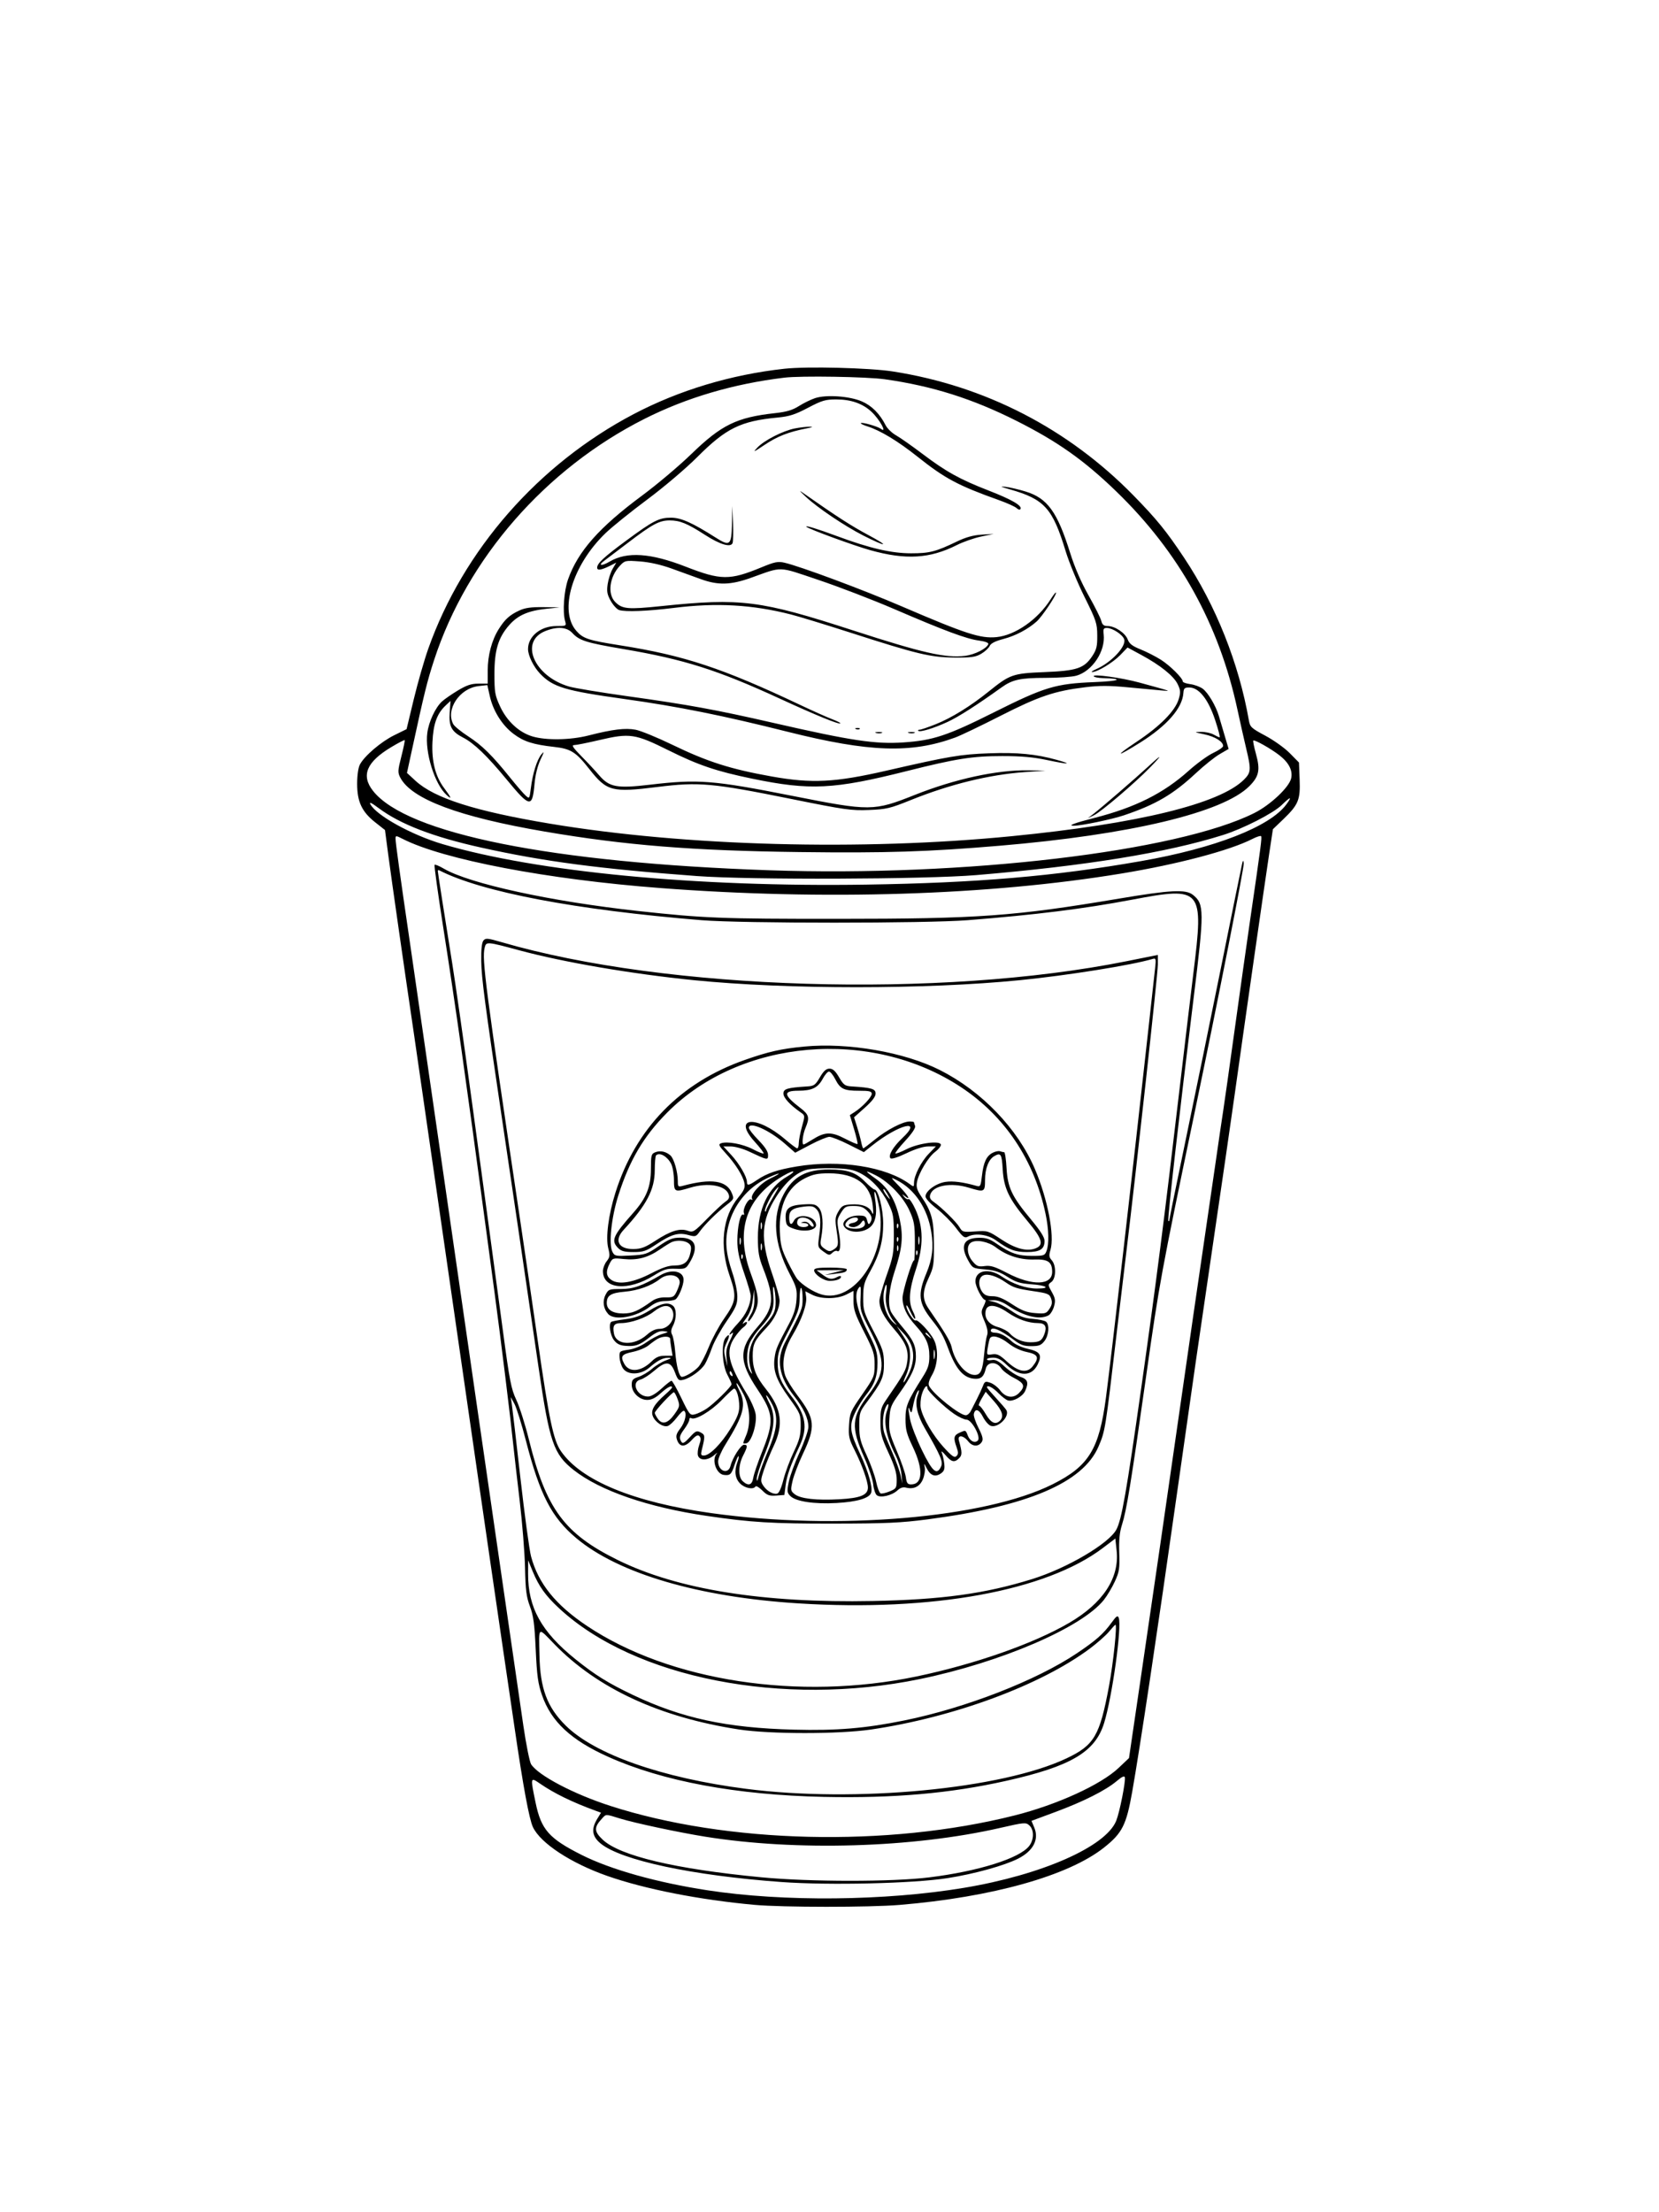 <svg xmlns="http://www.w3.org/2000/svg" width="864" height="1152" viewBox="0 0 864 1152" version="1.1">
	<path d="M 408.500 192.022 C 380.679 195.083, 353.691 203.207, 330 215.653 C 280.394 241.712, 241.301 286.354, 223.057 337.775 C 220.964 343.674, 217.563 355.519, 215.498 364.098 L 211.744 379.697 205.303 382.873 C 198.411 386.272, 189.724 393.699, 187.413 398.169 C 186.578 399.783, 186 403.859, 186 408.135 C 186 417.480, 188.457 422.736, 195.376 428.197 L 200.500 432.240 202.165 444.870 C 203.847 457.634, 210.756 505.819, 215.519 538 C 216.943 547.625, 224.360 598.925, 232 652 C 239.641 705.075, 247.280 757.950, 248.976 769.500 C 250.672 781.050, 253.614 801.300, 255.514 814.500 C 257.415 827.700, 260.302 847.500, 261.932 858.500 C 263.561 869.500, 266.305 888.175, 268.030 900 C 272.447 930.280, 275.613 947.382, 277.560 951.485 C 281.538 959.867, 297.324 970.227, 316.243 976.869 C 335.800 983.736, 364.382 989.351, 393 991.949 C 407.601 993.275, 452.782 993.290, 468.500 991.975 C 516.801 987.935, 556.448 976.808, 575 962.086 C 584.473 954.569, 586.589 950.374, 589.655 933.033 C 593.654 910.412, 602.797 849.481, 613.067 777 C 620.963 721.278, 624.672 695.583, 631.979 646 C 636.316 616.575, 641.279 582.375, 643.008 570 C 647.721 536.283, 658.761 459.273, 660.977 444.657 L 662.925 431.814 668.323 426.628 C 676.214 419.046, 677.258 416.506, 676.845 405.904 L 676.500 397.074 671.702 392.204 C 669.063 389.526, 663.342 385.436, 658.988 383.116 C 651.710 379.238, 651.019 378.600, 650.423 375.199 C 645.187 345.352, 633.255 315.378, 616.707 290.500 C 607.428 276.550, 602.452 270.426, 590.303 258 C 556.291 223.216, 513.029 200.924, 465 193.436 C 452.809 191.535, 420.316 190.722, 408.500 192.022 M 408.500 196.662 C 382.064 199.850, 357.587 207.055, 335.709 218.087 C 284.088 244.116, 243.363 290.768, 226.095 343.656 C 222.458 354.795, 220.941 360.945, 214.545 390.500 L 211.949 402.500 216.403 406.598 C 226.270 415.675, 247.419 422.414, 286.500 428.933 C 356.888 440.674, 448.532 443.150, 527 435.431 C 592.663 428.971, 635.255 418.591, 647.874 405.972 C 651.552 402.294, 651.657 400.815, 649.015 389.787 C 647.924 385.229, 645.873 376.114, 644.458 369.531 C 634.900 325.065, 614.102 287.610, 581.380 255.936 C 564.603 239.695, 550.814 229.942, 529.386 219.160 C 506.434 207.611, 485.590 201.024, 460.883 197.512 C 451.435 196.170, 417.190 195.613, 408.500 196.662 M 424.500 207.326 C 422.300 208.054, 418.502 209.913, 416.060 211.457 C 412.706 213.578, 409.650 214.482, 403.560 215.153 C 383.671 217.345, 375.721 221.232, 360.046 236.430 C 353.696 242.587, 342.200 252.289, 334.500 257.991 C 311.994 274.656, 300.963 287.139, 295.825 301.758 C 293.725 307.732, 292.945 318.514, 294.269 323.250 C 295.038 325.999, 295.036 326, 289.769 326.004 C 281.574 326.010, 275 331.341, 275 337.982 C 275 341.390, 277.883 347.272, 281.301 350.838 C 287.988 357.815, 294.180 359.673, 325.116 363.994 C 353.176 367.913, 376.395 372.572, 410.245 381.076 C 452.626 391.724, 474.546 392.471, 497.502 384.049 C 500.253 383.039, 510.846 377.965, 521.042 372.773 C 541.055 362.581, 549.228 359.821, 565.144 357.881 C 572.627 356.969, 577.667 356.981, 587.644 357.936 C 594.715 358.612, 602.525 359.343, 605 359.559 C 610.175 360.010, 610.673 360.187, 593.500 355.477 C 584.147 352.911, 568.757 350.798, 569.622 352.197 C 569.895 352.639, 572.004 353.053, 574.309 353.118 C 585.793 353.443, 583.241 354.678, 570 355.204 C 549.723 356.010, 544.079 357.711, 517.500 371.020 C 493.448 383.064, 485.979 385.548, 470.638 386.605 C 455.944 387.617, 443.427 385.744, 402.942 376.476 C 372.894 369.596, 358.571 366.975, 326.930 362.564 C 312.867 360.603, 299.074 358.320, 296.279 357.490 C 278.056 352.079, 270.382 334.066, 283.982 328.624 C 290.201 326.135, 295.182 326.491, 298.076 329.629 C 301.728 333.589, 305.259 334.700, 324.686 337.995 C 356.216 343.343, 373.675 348.873, 405.981 363.741 C 425.002 372.496, 436.953 377.380, 437.650 376.684 C 437.867 376.466, 435.897 375.471, 433.272 374.472 C 430.648 373.473, 423.325 370.205, 417 367.211 C 376.226 347.906, 356.354 341.327, 322.859 336.040 C 306.360 333.436, 303.692 332.552, 300.150 328.518 C 290.946 318.035, 298.052 294.294, 315.385 277.616 C 318.748 274.380, 328.475 266.538, 337 260.189 C 345.807 253.629, 357.094 244.050, 363.140 238.004 C 378.172 222.970, 385.685 219.278, 405 217.433 C 411.099 216.851, 414.049 215.903, 420.793 212.358 C 428.088 208.524, 429.860 208, 435.523 208 C 443.159 208, 449.241 210.125, 453.835 214.398 C 458.072 218.338, 462.294 225.983, 458.750 223.298 C 457.110 222.054, 448.940 219.727, 448.336 220.331 C 448.077 220.589, 449.584 221.344, 451.683 222.008 C 458.466 224.153, 467.679 229.729, 477.921 237.888 C 492.102 249.186, 499.047 252.885, 520.297 260.458 C 524.586 261.987, 528.720 263.862, 529.484 264.626 C 530.259 265.402, 531.126 265.606, 531.446 265.088 C 532.504 263.375, 526.973 260.158, 514.880 255.453 C 499.824 249.597, 492.714 245.652, 480.319 236.281 C 474.919 232.199, 468.768 227.882, 466.652 226.690 C 464.536 225.497, 462.111 223.167, 461.265 221.511 C 458.145 215.406, 454.006 211.249, 448.836 209.025 C 442.403 206.258, 430.288 205.412, 424.500 207.326 M 414 223.098 C 407.812 224.306, 398.093 229.248, 394.490 233.018 C 391.869 235.760, 392.342 235.583, 398.315 231.583 C 404.863 227.197, 410.653 224.937, 420.093 223.084 C 423.397 222.436, 423.749 222.219, 421.500 222.219 C 419.850 222.219, 416.475 222.615, 414 223.098 M 526 254.859 C 543.944 259.958, 548.188 264.667, 554.988 287.026 C 556.740 292.787, 561.147 303.483, 564.781 310.795 C 570.917 323.141, 571.393 324.573, 571.444 330.867 C 571.491 336.586, 571.085 338.272, 568.839 341.666 C 564.627 348.033, 560.802 349.315, 544 349.990 C 527.487 350.653, 525.997 351.169, 515 360.032 C 505.423 367.750, 495.636 373.806, 487.430 377.092 C 483.435 378.691, 479.604 380, 478.917 380 C 478.229 380, 477.921 380.255, 478.232 380.566 C 479.103 381.437, 486.367 379.229, 493.518 375.919 C 499.207 373.285, 508.691 367.223, 521.496 358.036 C 527.292 353.877, 531.312 353.001, 544.616 352.994 C 551.152 352.991, 558.299 352.490, 560.497 351.879 C 568.868 349.555, 575.812 339.079, 574.789 330.316 C 574.462 327.513, 574.719 327.001, 576.451 327.004 C 579.388 327.009, 584.707 330.502, 585.478 332.932 C 586.652 336.630, 578.724 345.048, 570.846 348.469 C 569.006 349.268, 568.077 349.939, 568.783 349.961 C 571.352 350.039, 579.595 345.075, 583.361 341.180 L 587.222 337.188 594.361 341.046 C 604.334 346.436, 611.330 352.069, 613.359 356.344 C 614.846 359.478, 614.913 360.557, 613.843 364.129 C 612.029 370.184, 604.186 378.137, 592.080 386.196 C 580.054 394.201, 581.257 394.555, 593.786 386.697 C 607.729 377.952, 615.747 368.782, 616.294 360.956 C 616.471 358.421, 616.906 358.004, 619.368 358.002 C 624.362 357.999, 629.195 364.037, 632.771 374.750 C 634.469 379.837, 635.553 383.984, 635.179 383.965 C 634.806 383.945, 633.375 383.286, 632 382.500 C 630.625 381.714, 627.700 381.093, 625.500 381.119 C 621.703 381.165, 621.790 381.230, 627.213 382.396 C 632.846 383.606, 637 386.190, 637 388.484 C 637 389.130, 634.696 390.737, 631.880 392.056 C 629.063 393.375, 623.326 397.537, 619.130 401.304 C 605.981 413.108, 591.296 420.463, 569.986 425.917 C 559.479 428.606, 555.798 430, 559.202 430 C 563.156 430, 579.094 426.681, 585.435 424.537 C 602.045 418.921, 610.977 413.673, 622.963 402.491 C 627.108 398.623, 632.606 394.230, 635.179 392.729 L 639.858 389.999 637.854 383.249 C 636.751 379.537, 635.389 374.925, 634.828 373 C 633.265 367.644, 629.179 360.710, 626.369 358.644 C 624.980 357.624, 622.079 356.552, 619.922 356.263 C 617.765 355.973, 616 355.362, 616 354.903 C 616 353.170, 609.306 346.538, 604.500 343.507 C 601.750 341.774, 597.006 339.361, 593.957 338.146 C 589.732 336.461, 588.152 335.242, 587.313 333.017 C 586.029 329.616, 580.653 326.009, 576.858 326.004 C 574.824 326.001, 574.061 325.379, 573.539 323.301 C 573.167 321.816, 570.182 315.854, 566.907 310.051 C 563.082 303.273, 559.666 295.388, 557.353 288 C 550.630 266.524, 545.538 259.482, 534.197 255.979 C 530.636 254.879, 525.872 253.762, 523.611 253.496 C 520.441 253.123, 520.988 253.435, 526 254.859 M 419.774 258.797 C 425.688 264.356, 439.929 273.949, 449.500 278.821 C 461.644 285.003, 463.926 284.874, 452.293 278.663 C 443.510 273.974, 435.855 269.047, 419 257.232 C 415.859 255.031, 415.938 255.191, 419.774 258.797 M 381.206 272.781 C 380.957 284.013, 380.169 284.677, 372.708 279.939 C 360.495 272.184, 354.666 269.584, 349.474 269.578 C 343.279 269.570, 340.201 271.142, 326.254 281.441 C 314.376 290.211, 311 293.349, 311 295.619 C 311 297.278, 313.264 296.884, 318.223 294.361 L 320.947 292.976 319.050 296.238 C 318.008 298.032, 316.848 301.606, 316.474 304.180 C 315.916 308.020, 316.204 309.590, 318.075 312.920 C 319.330 315.152, 321.288 317.288, 322.428 317.666 C 325.619 318.725, 337.216 318.275, 350.970 316.557 C 373.185 313.783, 391.756 314.832, 412 320.003 C 416.125 321.057, 430.075 325.322, 443 329.481 C 477.813 340.683, 484.580 342.303, 497 342.410 C 505.861 342.486, 508.046 342.182, 511 340.461 C 512.925 339.340, 514.907 337.513, 515.405 336.403 C 516.027 335.014, 518.279 333.867, 522.614 332.730 C 528.879 331.087, 535.313 327.697, 539.892 323.626 C 542.587 321.231, 550 310.247, 550 308.649 C 550 308.077, 548.701 309.657, 547.112 312.162 C 540.472 322.633, 528.684 330.843, 518.950 331.779 C 510.601 332.581, 503.001 330.112, 469.573 315.739 C 449.350 307.043, 416.668 294.878, 408.547 293.024 C 405.139 292.246, 403.484 292.580, 396.547 295.445 C 380.006 302.276, 375.440 302.234, 357.087 295.082 C 338.830 287.967, 326.553 287.142, 317.540 292.424 C 313.114 295.017, 311.141 294.610, 314.867 291.872 C 315.894 291.117, 321.343 286.987, 326.978 282.693 C 339.802 272.918, 343.377 271, 348.767 271 C 354.089 271, 357.970 272.590, 367.160 278.535 C 374.952 283.575, 380.584 285.247, 381.524 282.799 C 381.831 281.997, 381.932 277.327, 381.747 272.421 L 381.411 263.500 381.206 272.781 M 420.008 274.342 C 421.172 275.506, 444.751 284.137, 453.268 286.517 C 471.735 291.677, 484.275 290.928, 498.350 283.823 C 501.625 282.170, 507.273 280.189, 510.902 279.421 L 517.500 278.025 511.225 278.420 C 506.826 278.697, 502.983 279.764, 498.367 281.990 C 487.376 287.291, 484.086 288.138, 474.500 288.133 C 464.247 288.129, 453.010 285.525, 436 279.213 C 425.658 275.376, 419.020 273.354, 420.008 274.342 M 322.814 294.642 C 317.393 300.409, 316.256 309.347, 320.414 313.505 C 324.087 317.178, 326.962 317.432, 344.402 315.625 C 386.011 311.315, 395.883 312.571, 444.500 328.357 C 480.556 340.065, 492.558 342.785, 502.619 341.528 C 507.692 340.895, 513.947 337.716, 514.712 335.384 C 514.932 334.711, 512.994 333.992, 509.829 333.572 C 503.336 332.710, 491.989 328.493, 465.788 317.202 C 454.630 312.394, 436.855 305.558, 426.290 302.013 C 404.715 294.772, 407.961 294.872, 391 300.924 C 380.490 304.675, 373.957 304.841, 365 301.587 C 361.425 300.288, 354.592 297.813, 349.816 296.087 C 344.247 294.074, 338.328 292.739, 333.316 292.365 C 325.680 291.797, 325.438 291.849, 322.814 294.642 M 270.500 317.892 C 265.435 320.233, 262.970 322.456, 259.741 327.597 C 256.090 333.410, 254 341.269, 254 349.182 L 254 356 249.191 356 C 245.453 356, 243.059 356.795, 238.441 359.570 C 235.174 361.534, 231.443 364.122, 230.151 365.320 C 226.731 368.493, 223.342 375.747, 222.548 381.594 C 221.177 391.678, 226.333 408.306, 232.603 414.021 C 235.527 416.686, 235.060 415.390, 231.282 410.355 C 226.750 404.314, 224.750 396.454, 225.212 386.500 C 225.660 376.855, 227.581 371.575, 232.216 367.251 L 234.628 365.001 234.194 370.994 C 233.671 378.225, 235.158 381.020, 241.157 384.080 C 246.797 386.958, 253.698 393.587, 263.728 405.763 C 276.014 420.680, 277.250 420.880, 278.382 408.131 C 278.787 403.570, 279.962 398.807, 281.465 395.631 C 283.453 391.432, 283.543 390.927, 281.956 392.849 C 279.631 395.669, 277.428 402.723, 276.464 410.441 C 275.768 416.011, 275.730 416.066, 273.754 414.296 C 272.652 413.308, 269.034 409.125, 265.714 405 C 256.293 393.293, 251.043 388.124, 243.809 383.430 C 240.129 381.042, 236.641 378.198, 236.059 377.110 C 231.964 369.459, 239.344 358.392, 249.287 357.271 L 253.803 356.762 255.082 362.478 C 256.814 370.216, 261.488 377.668, 267.415 382.138 C 272.754 386.166, 277.580 387.714, 288.674 388.958 C 297.290 389.924, 299.921 391.587, 306.912 400.482 C 316.039 412.097, 318.629 412.775, 342.500 409.802 C 364.040 407.119, 370.916 407.741, 412.500 416.139 C 439.913 421.676, 443.362 422.164, 452.500 421.799 C 461.661 421.434, 463.501 420.997, 474.432 416.588 C 494.702 408.411, 515.188 403.390, 533.681 402.065 L 544.500 401.289 535.426 401.145 C 519.271 400.887, 497.404 405.623, 476.585 413.887 C 454.918 422.489, 453.380 422.502, 412.612 414.437 C 371.373 406.280, 363.639 405.674, 338.500 408.630 C 321.211 410.664, 317.321 409.939, 312 403.693 C 310.075 401.433, 305.929 396.978, 302.787 393.792 C 298.402 389.347, 297.526 388, 299.018 388 C 300.087 388, 305.978 386.824, 312.107 385.387 C 328.012 381.657, 330.737 382.062, 348.226 390.756 C 363.784 398.489, 373.026 401.620, 391.695 405.481 C 421.837 411.715, 434.224 411.108, 472.263 401.530 C 497.992 395.051, 506.503 393.714, 522 393.715 C 531.899 393.716, 538.155 394.277, 545.455 395.820 C 556.619 398.180, 559.030 398.106, 550.277 395.673 C 539.441 392.661, 529.880 391.742, 515 392.284 C 500.182 392.823, 494.410 393.801, 461.500 401.347 C 434.830 407.462, 422.829 408.070, 402 404.362 C 380.477 400.531, 368.474 396.706, 350.190 387.854 C 342.319 384.043, 333.695 380.511, 331.024 380.005 C 325.658 378.987, 319.033 379.795, 306.541 382.989 C 297.125 385.398, 284.454 385.621, 277.328 383.505 C 270.302 381.418, 263.994 375.565, 260.413 367.808 C 257.781 362.109, 257.500 360.486, 257.500 351 C 257.500 338.544, 259.480 332.009, 265.232 325.474 C 269.700 320.398, 275.070 318.044, 284.500 317.027 L 291.500 316.272 283 316.158 C 276.656 316.073, 273.485 316.513, 270.500 317.892 M 445.813 379.683 C 446.534 379.972, 447.397 379.936, 447.729 379.604 C 448.061 379.272, 447.471 379.036, 446.417 379.079 C 445.252 379.127, 445.015 379.364, 445.813 379.683 M 456.269 381.693 C 457.242 381.947, 458.592 381.930, 459.269 381.656 C 459.946 381.382, 459.150 381.175, 457.500 381.195 C 455.850 381.215, 455.296 381.439, 456.269 381.693 M 473.269 381.693 C 474.242 381.947, 475.592 381.930, 476.269 381.656 C 476.946 381.382, 476.150 381.175, 474.500 381.195 C 472.850 381.215, 472.296 381.439, 473.269 381.693 M 203.760 389.063 C 190.840 396.800, 187.922 403.828, 194.287 411.872 C 211.930 434.168, 287.494 449.296, 400.643 453.186 C 501.874 456.665, 613.269 443.508, 653.314 423.342 C 661.673 419.132, 671.418 409.928, 672.439 405.277 C 673.329 401.225, 671.218 397.114, 666.280 393.283 C 661.833 389.833, 653.306 385.027, 652.703 385.630 C 652.472 385.862, 653.101 389, 654.100 392.606 C 656.423 400.981, 655.724 404.332, 650.587 409.452 C 636.800 423.193, 588.525 434.686, 520.500 440.424 C 483.102 443.578, 461.374 444.266, 416.735 443.710 C 360.655 443.012, 325.565 440.192, 283.519 433.004 C 238.975 425.389, 214.257 416.132, 208.441 404.887 C 207.095 402.284, 207.151 401.241, 209.028 393.890 C 210.169 389.423, 210.947 385.613, 210.757 385.423 C 210.567 385.234, 207.418 386.871, 203.760 389.063 M 598 399.166 C 591.185 405.454, 573.542 420.703, 569.500 423.799 L 566.500 426.097 569.777 424.509 C 573.567 422.672, 590.969 407.831, 598.966 399.615 C 605.746 392.650, 605.291 392.438, 598 399.166 M 667.500 419.232 C 663.122 423.507, 647.413 431.530, 637 434.808 C 607.592 444.066, 565.631 450.887, 508.500 455.696 C 481.971 457.929, 390.592 458.248, 363 456.203 C 312.206 452.440, 283.347 448.636, 250.703 441.401 C 225.619 435.842, 208.457 429.236, 197.162 420.792 C 193.469 418.032, 192.157 417.425, 192.905 418.823 C 196.043 424.685, 214.427 434.831, 230.500 439.571 C 279.722 454.084, 362.640 462.014, 451 460.659 C 508.684 459.774, 549.314 456.304, 594.214 448.428 C 632.773 441.664, 661.319 430.528, 669.920 418.894 C 673.130 414.553, 672.151 414.690, 667.500 419.232 M 206 436.791 C 206 438.872, 208.301 455.488, 213.508 491 C 215.484 504.475, 222.912 555.775, 230.016 605 C 237.120 654.225, 245.447 711.825, 248.520 733 C 251.593 754.175, 257.661 796.025, 262.004 826 C 266.347 855.975, 271.088 888.600, 272.539 898.500 C 273.991 908.400, 275.812 917.495, 276.587 918.711 C 280.299 924.540, 298.716 934.231, 317.784 940.389 C 378.625 960.040, 462.156 962.036, 528.245 945.418 C 550.486 939.825, 573.338 929.392, 582.608 920.597 L 587.980 915.500 589.522 905 C 590.370 899.225, 592.388 885.500, 594.006 874.500 C 600.910 827.568, 607.525 781.995, 614.981 730 C 619.359 699.475, 624.541 663.700, 626.497 650.500 C 628.454 637.300, 631.407 617.050, 633.060 605.500 C 634.714 593.950, 636.499 581.800, 637.028 578.500 C 637.557 575.200, 640.260 556.075, 643.034 536 C 645.809 515.925, 649.426 490.275, 651.073 479 C 656.776 439.953, 657.295 435.962, 656.746 435.413 C 656.442 435.109, 654.439 435.756, 652.294 436.850 C 640.393 442.921, 613.419 450.048, 584 454.892 C 514.857 466.279, 429.635 468.965, 344 462.455 C 285.158 457.982, 230.934 447.647, 209.750 436.868 C 206.143 435.032, 206 435.029, 206 436.791 M 646.843 450 C 646.514 451.375, 641.708 475, 636.163 502.500 C 630.618 530, 622.238 570.905, 617.540 593.400 C 612.843 615.895, 609 634.757, 609 635.317 C 609 635.876, 608.751 636.084, 608.446 635.779 C 607.912 635.245, 614.256 579.402, 621.597 520 C 627.249 474.274, 627.224 470.681, 621.230 465.966 C 617.489 463.023, 609.665 463.424, 582.870 467.930 C 527.978 477.161, 509.865 478.463, 436 478.483 C 375.483 478.500, 366.704 478.155, 332.500 474.417 C 287.011 469.445, 244.559 460.204, 231.171 452.360 C 228.791 450.965, 226.610 450.057, 226.325 450.342 C 226.040 450.627, 228.086 465.404, 230.871 483.180 C 237.274 524.047, 242.523 561.051, 252.975 639 C 253.454 642.575, 255.480 657.650, 257.477 672.500 C 260.881 697.818, 265.987 739.357, 267.493 754 C 267.861 757.575, 269.282 769.950, 270.650 781.500 C 272.018 793.050, 273.273 808.800, 273.439 816.500 C 273.688 828.068, 274.130 831.542, 275.987 836.500 C 277.806 841.359, 278.379 845.642, 279 859.014 C 279.640 872.799, 280.185 876.730, 282.298 882.807 C 287.081 896.560, 297.415 906.174, 316.731 914.840 C 345.182 927.605, 383.610 934.750, 429 935.714 C 465.476 936.489, 494.734 933.922, 523.939 927.386 C 557.660 919.838, 570.309 912.396, 574.988 897.349 C 579.222 883.735, 584.342 846.941, 582.626 842.468 C 582.085 841.059, 581.417 841.504, 578.936 844.929 C 574.644 850.855, 570.749 854.294, 560.722 861.012 C 539.669 875.117, 502.910 889.412, 471 895.903 C 450.634 900.046, 435.793 901.287, 413.508 900.712 C 378.391 899.806, 355.069 894.771, 329.500 882.576 C 316.629 876.437, 309.979 872.301, 299.761 864.081 C 281.930 849.737, 274.963 837.163, 275.024 819.436 L 275.047 812.500 277.447 818.335 C 280.647 826.117, 284.148 830.996, 291.260 837.580 C 330.532 873.939, 407.666 889.065, 478.959 874.388 C 521.305 865.670, 563.502 847.517, 574.915 833.108 C 576.629 830.943, 579.198 826.624, 580.624 823.511 C 582.923 818.489, 583.180 816.815, 582.899 808.675 C 582.668 801.986, 583.056 798.010, 584.329 794 C 586.736 786.423, 588.948 772.804, 596.951 716.280 C 603.773 668.094, 604.698 663.068, 622.122 579.500 C 634.023 522.416, 648.035 451.342, 647.750 449.500 C 647.484 447.786, 647.355 447.858, 646.843 450 M 228 453.579 C 228 454.267, 232.031 480.058, 235.489 501.500 C 237.210 512.175, 241.696 543.712, 245.943 575 C 247.623 587.375, 251.016 612.350, 253.483 630.500 C 255.950 648.650, 259.742 676.775, 261.910 693 C 265.409 719.190, 266.194 723.229, 268.901 729 C 270.578 732.575, 273.509 741.804, 275.415 749.508 C 284.388 785.780, 293.864 798.640, 321.750 812.388 C 352.799 827.697, 397.290 834.846, 454.500 833.721 C 490.504 833.013, 513.071 829.910, 537.500 822.309 C 555.689 816.649, 577.474 803.843, 581.404 796.500 C 584.149 791.370, 586.621 777.290, 594.395 722.500 C 602.059 668.488, 606.362 634.874, 614.492 565.500 C 617.006 544.050, 620.173 517.537, 621.531 506.582 C 626.985 462.581, 626.145 461.582, 589.500 468.517 C 564.325 473.281, 539.762 476.345, 504 479.182 C 482.367 480.899, 386.497 480.907, 365.500 479.195 C 299.801 473.838, 250.886 464.545, 228.750 453.217 C 228.338 453.006, 228 453.169, 228 453.579 M 251.771 489.781 C 250.925 490.803, 250.543 494.358, 250.628 500.409 C 250.752 509.282, 252.443 522.113, 261.579 583.500 C 266.067 613.658, 273.833 666.479, 280.472 712 C 286.168 751.053, 288.301 757.280, 298.812 765.536 C 312.548 776.325, 337.442 784.899, 368.112 789.402 C 391.167 792.788, 402.066 793.451, 434 793.409 C 461.362 793.372, 469.114 793.024, 483.031 791.205 C 535.212 784.386, 564.014 772.131, 572.079 753.317 C 575.585 745.136, 575.633 744.839, 581.469 695 C 582.918 682.625, 585.222 663.275, 586.588 652 C 592.075 606.732, 602.992 507.185, 602.996 502.388 L 603 497.277 586.750 500.537 C 489.640 520.021, 347.137 515.690, 261.271 490.645 C 253.922 488.502, 252.906 488.409, 251.771 489.781 M 252.410 493.502 C 250.908 499.486, 252.732 513.478, 270.984 636 C 273.237 651.125, 277.308 679.025, 280.031 698 C 285.947 739.219, 288.196 749.959, 292.101 755.642 C 302.678 771.033, 329.977 782.286, 370.500 787.957 C 435.897 797.110, 512.900 790.602, 548.165 772.942 C 567.044 763.488, 572.425 754.746, 575.980 727.751 C 578.848 705.968, 590.095 608.307, 598.005 536.500 C 599.641 521.650, 601.247 507.095, 601.573 504.156 C 602.113 499.302, 601.999 498.862, 600.334 499.354 C 589.264 502.626, 555.934 507.954, 531 510.437 C 482.275 515.288, 409.765 515.288, 361.500 510.436 C 329.005 507.170, 293.691 501.135, 270.500 494.885 C 253.389 490.273, 253.224 490.261, 252.410 493.502 M 418.842 544.991 C 406.821 546.142, 400.190 547.637, 387.848 551.975 C 354.271 563.776, 331.099 587.540, 320.541 621 C 316.890 632.568, 315.354 644.412, 316.776 650.016 C 317.737 653.802, 317.632 654.653, 315.937 656.807 C 314.872 658.161, 314 660.459, 314 661.912 C 314 671.393, 327.100 672.535, 340.500 664.222 C 345.661 661.021, 347.241 660.527, 351.799 660.694 C 356.771 660.877, 357.217 660.692, 359.046 657.694 C 364.111 649.391, 362.317 644.496, 354.214 644.506 C 350.283 644.511, 348.425 645.248, 343.023 648.947 C 336.905 653.137, 336.095 653.406, 328.373 653.811 C 320.646 654.217, 320.132 654.114, 318.964 651.932 C 316.907 648.089, 318.378 633.957, 322.028 622.500 C 327.898 604.077, 335.126 591.820, 347.454 579.383 C 385.524 540.975, 453.480 535.084, 500.468 566.117 C 523.348 581.228, 538.636 604.125, 544.519 632.090 C 546.228 640.213, 546.425 647.753, 545.025 651.435 C 544.115 653.828, 543.611 654, 537.493 654 C 530.181 654, 526.267 652.670, 519.261 647.806 C 515.457 645.164, 513.559 644.514, 509.817 644.572 C 501.786 644.694, 499.911 648.744, 504.293 656.500 C 506.496 660.399, 506.716 660.514, 513.026 661.040 C 518.085 661.461, 520.641 662.310, 524.721 664.921 C 529.002 667.661, 531.212 668.354, 536.996 668.768 C 545.210 669.355, 547.475 671, 540.070 671 C 534.348 671, 527.332 668.593, 521.610 664.668 C 515.053 660.170, 508 661.494, 508 667.223 C 508 670.135, 511.623 676.977, 513.173 676.993 C 513.544 676.997, 513.143 678.411, 512.282 680.136 C 510.825 683.058, 510.860 683.609, 512.805 688.212 C 514.226 691.576, 514.632 693.846, 514.077 695.326 C 513.628 696.522, 512.949 700.844, 512.569 704.931 C 511.748 713.738, 510.733 716, 507.600 716 C 502.873 716, 497.250 709.164, 495.570 701.373 C 494.963 698.562, 491.702 693.131, 483.701 681.610 C 480.253 676.646, 480.259 672.628, 483.725 665.279 C 486.211 660.007, 486.446 658.491, 486.404 648 C 486.354 635.358, 485.255 631.131, 479.987 623.326 C 477.558 619.727, 477.068 618.156, 477.557 615.547 C 478.438 610.854, 483.508 602.424, 487.005 599.838 C 488.652 598.620, 490 596.972, 490 596.175 C 490 593.756, 478.492 595.210, 472.131 598.434 C 469.200 599.919, 466.583 600.916, 466.317 600.650 C 466.050 600.383, 468.380 597.394, 471.494 594.007 C 475.061 590.127, 476.942 587.291, 476.578 586.342 C 476.260 585.514, 476 584.648, 476 584.418 C 476 584.188, 474.988 584.004, 473.750 584.010 C 470.180 584.025, 461.939 588.299, 455.735 593.351 C 452.596 595.908, 449.833 598, 449.594 598 C 449.355 598, 448.866 596.538, 448.509 594.750 C 448.152 592.962, 447.167 589.326, 446.322 586.668 L 444.785 581.836 450.392 576.838 C 454.205 573.440, 456 571.085, 456 569.481 C 456 567.001, 454.050 566.417, 443.559 565.750 C 440.045 565.527, 439.333 565.012, 436.993 561 C 435.052 557.672, 433.751 556.500, 432 556.500 C 430.249 556.500, 428.948 557.672, 427.007 561 C 424.667 565.012, 423.955 565.527, 420.441 565.750 C 409.980 566.415, 408 567.005, 408 569.458 C 408 571.665, 411.365 575.340, 416.999 579.287 C 419.287 580.889, 419.289 580.910, 417.647 586.762 C 416.741 589.990, 416 593.839, 416 595.316 C 416 596.792, 415.636 598, 415.190 598 C 414.745 598, 411.932 595.903, 408.940 593.341 C 394.005 580.550, 381.221 581.493, 393.015 594.516 C 395.838 597.634, 397.936 600.397, 397.677 600.656 C 397.418 600.915, 394.866 599.903, 392.005 598.407 C 386.808 595.690, 378.557 594.188, 375.427 595.390 C 374.048 595.919, 374.447 596.761, 377.800 600.399 C 382.954 605.990, 386.899 612.246, 387.655 616.024 C 388.139 618.447, 387.568 619.821, 384.542 623.514 C 376.249 633.634, 374.586 648.713, 380.030 664.424 C 383.762 675.195, 383.437 677.632, 377.054 686.752 C 374.457 690.464, 370.887 697.092, 369.122 701.483 C 367.356 705.873, 364.919 710.528, 363.706 711.828 C 361.453 714.240, 356.876 717, 355.127 717 C 353.716 717, 352.262 711.494, 351.628 703.756 C 351.325 700.046, 350.615 696.149, 350.051 695.095 C 349.303 693.698, 349.427 692.410, 350.507 690.340 C 352.418 686.675, 352.413 681.588, 350.497 679.997 C 347.958 677.890, 344.467 678.589, 338.195 682.461 C 333.669 685.254, 330.535 686.376, 325.512 686.999 C 321.843 687.454, 318.577 688.090, 318.254 688.413 C 316.948 689.718, 317.790 695.243, 319.683 697.788 C 321.141 699.750, 322.752 700.588, 325.504 700.820 C 330.879 701.271, 332.954 700.559, 338.217 696.459 C 341.608 693.817, 343.602 692.949, 345.673 693.215 C 348.454 693.571, 348.440 693.595, 344.792 694.696 C 342.752 695.312, 339.108 697.235, 336.692 698.969 C 333.977 700.919, 330.431 702.399, 327.401 702.846 C 322.648 703.547, 322.505 703.667, 322.650 706.807 C 322.732 708.588, 323.530 711.160, 324.423 712.523 C 326.848 716.223, 333.738 716.036, 338.215 712.147 C 342.477 708.445, 345.320 706.990, 348.184 707.044 C 349.948 707.077, 349.612 707.405, 346.777 708.417 C 344.729 709.148, 341.505 711.106, 339.612 712.767 C 337.720 714.429, 334.558 716.321, 332.586 716.972 C 329.543 717.976, 329 718.604, 329 721.123 C 329 725.150, 332.951 729, 337.083 729 C 339.306 729, 341.418 727.951, 344.132 725.500 C 347.646 722.325, 350 721.134, 350 722.531 C 350 722.822, 348.418 724.450, 346.485 726.147 C 340.690 731.235, 338.831 734.425, 339.948 737.363 C 341.167 740.569, 345.333 743.347, 347.766 742.574 C 348.791 742.249, 350.949 740.229, 352.561 738.085 C 354.174 735.941, 355.832 734.396, 356.247 734.652 C 357.870 735.656, 356.869 740.483, 354.352 743.783 C 352.186 746.623, 351.871 747.731, 352.622 749.868 C 353.966 753.688, 356.747 753.722, 360.182 749.962 C 362.382 747.553, 363.420 747.020, 364.267 747.867 C 365.113 748.713, 365.079 749.892, 364.135 752.505 C 363.438 754.431, 363.153 756.906, 363.501 758.004 C 364.366 760.728, 368.676 760.606, 371.936 757.765 C 373.346 756.536, 373.938 756.176, 373.250 756.965 C 370.478 760.148, 372.994 767.594, 377 768.062 C 380.235 768.440, 380.898 767.824, 382.522 762.935 C 383.447 760.150, 384.396 758.062, 384.630 758.297 C 384.864 758.531, 384.593 759.939, 384.028 761.426 C 382.300 765.971, 382.803 769.894, 385.455 772.545 C 387.890 774.981, 392.362 775.842, 393.448 774.084 C 393.759 773.580, 395.353 774.507, 396.989 776.142 C 399.511 778.665, 400.611 779.070, 404.231 778.808 L 408.500 778.500 409.136 773.500 C 409.781 768.435, 411.716 762.973, 416.398 753 C 420.863 743.491, 419.716 736.642, 412.031 726.920 C 406.656 720.120, 405 715.977, 405 709.329 C 405 704.677, 405.811 702.346, 410.686 692.986 C 415.674 683.410, 416.380 681.342, 416.436 676.138 C 416.471 672.876, 416.837 670.412, 417.250 670.662 C 417.663 670.913, 417.999 673.454, 417.997 676.309 C 417.994 681.489, 417.778 682.025, 408.732 699.298 C 404.164 708.022, 405.676 716.936, 413.392 726.763 C 418.573 733.361, 421 738.577, 421 743.112 C 421 744.859, 418.954 750.752, 416.454 756.206 C 413.954 761.661, 411.410 768.602, 410.802 771.632 C 409.805 776.594, 409.886 777.331, 411.617 779.061 C 414.438 781.882, 423.967 783.318, 435.632 782.680 C 446.202 782.102, 452.584 780.247, 453.661 777.440 C 454.665 774.825, 452.317 766.471, 447.972 757.200 C 442.553 745.635, 442.154 742.508, 445.251 735.838 C 446.614 732.902, 449.181 728.700, 450.955 726.500 C 455.502 720.861, 457 716.682, 457 709.631 C 457 704.242, 456.378 702.273, 451.833 693.262 C 446.246 682.187, 444.588 674.173, 447.171 670.725 C 448.312 669.202, 448.454 669.912, 448.177 675.742 C 447.866 682.289, 448.055 682.924, 453.427 693.403 C 461.300 708.758, 461.087 714.810, 452.266 726.395 C 443.439 737.986, 443.087 743.239, 450.082 758.923 C 452.393 764.106, 454.496 770.406, 454.755 772.923 C 455.013 775.441, 455.865 778.011, 456.648 778.637 C 458.565 780.166, 464.564 778.758, 467.374 776.119 C 468.807 774.772, 470.310 774.268, 471.761 774.648 C 475.834 775.713, 479.039 774.152, 480.639 770.322 C 481.467 768.339, 481.898 765.542, 481.595 764.108 C 481.103 761.775, 481.215 761.834, 482.666 764.671 C 484.601 768.453, 487.085 769.329, 490.029 767.267 C 491.741 766.068, 492.098 765.007, 491.755 762.128 C 491.518 760.133, 490.945 757.600, 490.482 756.500 C 489.996 755.345, 490.810 755.873, 492.409 757.750 C 495.522 761.403, 497.101 761.756, 499.521 759.336 C 501.137 757.720, 501.119 756.260, 499.407 750.250 C 498.498 747.056, 501.625 747.254, 504.221 750.554 C 506.454 753.393, 509.661 753.513, 511.348 750.822 C 512.153 749.537, 511.746 747.851, 509.614 743.637 C 508.082 740.609, 506.979 737.352, 507.164 736.399 C 507.785 733.196, 509.877 733.838, 511.930 737.862 C 513.050 740.058, 514.896 742.150, 516.032 742.510 C 519.884 743.733, 525.943 737.628, 524.136 734.346 C 523.786 733.712, 521.362 730.878, 518.750 728.050 C 516.138 725.221, 514 722.702, 514 722.453 C 514 720.947, 517.082 722.489, 519.915 725.412 C 521.734 727.289, 524.025 729.035, 525.006 729.291 C 527.630 729.978, 532.566 727.249, 533.867 724.392 C 535.876 719.983, 535.287 718.250, 531.334 716.945 C 529.318 716.280, 525.722 713.942, 523.344 711.749 C 520.046 708.709, 518.424 707.877, 516.510 708.243 C 515.129 708.507, 514 708.335, 514 707.861 C 514 707.388, 515.444 707, 517.208 707 C 519.527 707, 521.413 707.974, 524.015 710.514 C 530.630 716.974, 537.249 717, 540.402 710.580 C 542.889 705.518, 541.793 703.836, 535.033 702.334 C 532.131 701.689, 528.602 700.066, 527.142 698.706 C 523.815 695.606, 520.717 694, 518.066 694 C 516.930 694, 516 693.550, 516 693 C 516 690.399, 520.842 692.295, 527.894 697.658 C 531.458 700.369, 533.191 701, 537.071 701 C 541.048 701, 542.204 700.556, 543.927 698.365 C 546.227 695.442, 546.686 689.794, 544.750 688.245 C 544.063 687.695, 540.947 687.043, 537.826 686.796 C 533.325 686.441, 531.015 685.565, 526.658 682.565 C 523.637 680.484, 519.665 678.426, 517.832 677.993 L 514.500 677.205 517.610 677.102 C 519.467 677.041, 522.289 678.069, 524.610 679.651 C 533.150 685.472, 541.315 687.507, 546.022 684.988 C 547.062 684.432, 548.367 682.329, 548.923 680.316 C 549.776 677.227, 549.597 676.056, 547.781 672.824 C 545.669 669.066, 545.664 668.966, 547.541 667.594 C 550.029 665.775, 550.151 658.929, 547.743 656.268 C 546.335 654.713, 546.215 653.767, 547.065 650.939 C 549.308 643.478, 545.668 624.510, 538.974 608.779 C 530.030 587.762, 511.259 568.212, 489.465 557.215 C 470.981 547.888, 441.628 542.807, 418.842 544.991 M 428.500 561.729 C 425.947 566.481, 422.920 567.967, 415.750 567.985 C 407.718 568.006, 407.961 570.175, 416.750 576.911 C 421.381 580.460, 421.766 581.922, 419.500 587.346 C 418.047 590.822, 417.461 596, 418.520 596 C 418.806 596, 420.879 594.839, 423.127 593.420 C 429.594 589.337, 432.937 589.244, 440.052 592.947 C 443.429 594.704, 446.373 595.960, 446.595 595.738 C 446.818 595.516, 446.008 592.037, 444.797 588.008 L 442.594 580.681 445.047 579.110 C 449.096 576.518, 454 571.308, 454 569.600 C 454 568.296, 452.786 568, 447.434 568 C 439.466 568, 437.599 567.095, 434.983 561.967 C 433.870 559.785, 432.406 558.001, 431.730 558.003 C 431.053 558.004, 429.600 559.681, 428.500 561.729 M 390 587.303 C 390 588.019, 392.250 590.903, 395 593.711 C 398.375 597.158, 400 599.652, 400 601.384 C 400 604.286, 399.929 604.273, 390 599.605 C 386.975 598.183, 382.755 597.015, 380.623 597.010 L 376.745 597 380.802 601.401 C 385.021 605.978, 389 612.802, 389 615.460 C 389 617.584, 389.941 617.404, 394.293 614.447 C 399.407 610.972, 404.932 609.097, 415 607.422 C 437.216 603.725, 461.391 607.497, 473.750 616.589 C 475.916 618.182, 476.001 618.155, 476.022 615.872 C 476.057 612.118, 479.781 604.838, 483.758 600.750 L 487.406 597 483.425 597 C 480.924 597, 476.697 598.316, 472.060 600.538 C 467.546 602.702, 464.318 603.718, 463.753 603.153 C 462.407 601.807, 465.146 597.148, 469.918 592.666 C 480.961 582.293, 468.099 585.459, 454.194 596.536 L 449.889 599.966 441.967 595.983 C 437.609 593.792, 433.093 592, 431.931 592 C 430.768 592, 426.288 593.861, 421.975 596.135 L 414.132 600.271 408.816 595.609 C 400.625 588.425, 390 583.735, 390 587.303 M 341.250 600.040 C 339.187 600.861, 338.999 601.584, 338.990 608.718 C 338.979 618.022, 336.645 623.849, 329.866 631.500 C 319.080 643.674, 318.064 646.064, 322 650 C 323.547 651.547, 325.333 652, 329.886 652 C 335.103 652, 336.464 651.538, 341.852 647.940 C 349.589 642.774, 353.219 641.713, 358.391 643.105 C 362.193 644.129, 362.491 644.042, 364.398 641.341 C 366.943 637.736, 373.348 631.396, 378.447 627.433 C 382.278 624.456, 382.356 624.274, 381.105 621.253 C 378.397 614.716, 370.423 613.529, 355.750 617.477 C 353.173 618.170, 353 618.017, 353 615.051 C 353 610.255, 350.996 603.301, 349.147 601.680 C 346.793 599.617, 343.850 599.006, 341.250 600.040 M 517.020 600.280 C 513.740 601.945, 512.196 605.251, 511.388 612.330 C 510.781 617.655, 510.540 618.109, 508.612 617.562 C 501.564 615.563, 496.294 614.879, 492.421 615.460 C 487.483 616.200, 482 620.183, 482 623.030 C 482 624.109, 484.432 626.755, 487.819 629.360 C 491.019 631.823, 495.538 636.355, 497.861 639.432 C 501.465 644.206, 502.361 644.877, 503.976 644.013 C 507.796 641.968, 514.450 642.819, 518.696 645.895 C 525.532 650.846, 528.589 652, 534.879 652 C 541.627 652, 544.001 650.485, 543.999 646.179 C 543.998 644.327, 541.810 640.876, 536.912 635 C 526.973 623.076, 524.765 618.429, 524.204 608.250 C 523.954 603.712, 523.392 600, 522.956 600 C 522.520 600, 521.564 599.780, 520.832 599.510 C 520.099 599.241, 518.384 599.587, 517.020 600.280 M 341.667 601.667 C 341.300 602.033, 340.996 605.521, 340.990 609.417 C 340.976 619.439, 336.748 627.530, 324.756 640.480 C 319.701 645.939, 322.101 650.543, 329.943 650.429 C 333.910 650.371, 336.014 649.574, 341.307 646.125 C 349.246 640.953, 354.031 639.466, 358.134 640.897 C 360.981 641.889, 361.409 641.624, 368.303 634.605 C 372.261 630.574, 376.556 626.579, 377.846 625.727 C 379.575 624.585, 380.016 623.626, 379.525 622.078 C 378.001 617.278, 368.808 615.638, 359.409 618.489 C 351.304 620.948, 351 620.802, 351 614.450 C 351 611.398, 350.320 607.586, 349.490 605.980 C 347.495 602.123, 343.444 599.889, 341.667 601.667 M 517.750 602.080 C 514.847 603.771, 513 608.581, 513 614.450 C 513 620.802, 512.696 620.948, 504.591 618.489 C 495.192 615.638, 485.999 617.278, 484.475 622.078 C 483.986 623.619, 484.433 624.611, 486.154 625.804 C 490.249 628.642, 498.050 636.276, 499.685 639.045 C 501.193 641.596, 501.555 641.694, 507.881 641.261 C 514.371 640.817, 514.635 640.897, 521.392 645.364 C 528.808 650.266, 534.708 651.830, 539.250 650.098 C 543.812 648.359, 542.857 645.108, 535.048 635.793 C 525.417 624.303, 522.771 618.765, 522.200 608.897 C 521.735 600.864, 521.213 600.063, 517.750 602.080 M 420.395 609.083 C 414.984 610.371, 409.102 615.539, 404.184 623.327 C 396.423 635.614, 395.887 645.382, 402.011 662.940 C 404.205 669.231, 406 675.658, 406 677.222 C 406 681.530, 403.332 687.051, 399.100 691.500 C 392.921 697.996, 392 699.911, 392 706.262 C 392 712.645, 393.734 716.916, 399 723.500 C 407.067 733.588, 408.175 741.898, 402.931 752.984 C 401.244 756.550, 398.974 762.110, 397.886 765.339 C 396.080 770.701, 396.042 771.415, 397.454 773.570 C 399.286 776.367, 402.488 778.250, 404.668 777.813 C 405.683 777.610, 406.860 775.041, 408.020 770.500 C 409.004 766.650, 411.427 760.138, 413.404 756.028 C 416.327 749.955, 417 747.410, 417 742.432 C 417 736.537, 416.776 735.998, 410.995 727.993 C 404.319 718.748, 402.495 713.704, 403.411 707.022 C 404.026 702.531, 404.638 701.093, 411.005 689.176 C 413.417 684.661, 414.505 681.162, 414.811 676.941 C 415.200 671.551, 414.876 670.333, 411.134 663.140 C 403.015 647.536, 401.980 633.446, 408.108 621.949 C 413.045 612.686, 419.822 608.995, 431.876 609.006 C 441.282 609.013, 445.793 610.545, 450.477 615.321 C 452.690 617.576, 454.950 619.439, 455.500 619.461 C 457.410 619.536, 459.912 629.423, 459.956 637.068 C 460.009 646.127, 458.084 653.241, 453.212 662 C 450.031 667.719, 449.591 669.354, 449.548 675.611 C 449.503 682.309, 449.813 683.322, 454.896 693.081 C 459.784 702.464, 460.298 704.063, 460.353 710.030 C 460.418 717.146, 459.267 719.722, 451.220 730.468 C 447.750 735.101, 447.500 735.909, 447.500 742.468 C 447.500 748.499, 448.041 750.673, 451.300 757.737 C 453.390 762.267, 455.632 768.508, 456.282 771.607 C 456.932 774.705, 457.982 777.439, 458.615 777.682 C 459.248 777.926, 461.394 777.444, 463.383 776.613 C 466.807 775.183, 467 774.853, 467 770.433 C 467 767.048, 465.836 763.253, 462.767 756.632 C 459.062 748.637, 458.532 746.619, 458.517 740.427 C 458.502 734.190, 458.855 732.837, 461.500 728.985 C 470.996 715.156, 471.872 713.568, 472.495 709.036 C 473.325 703, 471.773 699.198, 465.537 692 C 460.305 685.959, 458 681.489, 458 677.384 C 458 675.910, 459.688 669.933, 461.750 664.102 C 465.172 654.427, 465.500 652.582, 465.500 643 C 465.500 633.508, 465.229 631.949, 462.682 626.760 C 459.195 619.660, 453.902 613.951, 448 610.926 C 444.393 609.077, 441.614 608.568, 434 608.362 C 428.775 608.221, 422.653 608.546, 420.395 609.083 M 405.405 613.823 C 388.010 625.085, 383.150 641.654, 390.964 663.063 C 395.244 674.792, 395.581 678.169, 392.999 683.502 C 391.801 685.976, 390.375 688, 389.829 688 C 389.283 688, 389.774 686.484, 390.918 684.632 C 392.359 682.301, 392.960 679.760, 392.869 676.382 L 392.738 671.500 392.003 677.230 C 391.498 681.172, 390.382 684.135, 388.427 686.730 C 386.864 688.803, 386.354 689.882, 387.293 689.128 C 388.309 688.310, 389 688.186, 389 688.821 C 389 689.407, 388.162 690.475, 387.138 691.193 C 386.114 691.912, 384.089 694.250, 382.638 696.390 C 377.755 703.589, 379.086 709.778, 388.988 725.939 C 391.159 729.480, 393.209 734.213, 393.546 736.457 C 394.317 741.600, 391.249 751.199, 388.715 751.571 C 386.635 751.877, 386.641 752.104, 388.604 747.404 C 391.100 741.433, 390.569 732.653, 387.326 726.243 C 385.833 723.292, 384.215 720.633, 383.732 720.334 C 383.248 720.035, 383.786 721.620, 384.926 723.856 C 388.812 731.471, 387.517 736.580, 377.683 752.441 C 375.658 755.709, 374 759.556, 374 760.991 C 374 766.142, 379.271 768.041, 380.456 763.317 C 381.519 759.082, 385.846 752.333, 387.497 752.333 C 389.480 752.333, 389.395 753.306, 387 758 C 384.455 762.989, 384.376 769.125, 386.829 771.345 C 389.781 774.017, 391.675 773.390, 392.300 769.536 C 392.610 767.630, 394.655 761.604, 396.845 756.145 C 403.247 740.188, 402.967 736.202, 394.561 723.629 C 384.673 708.840, 384.661 702.362, 394.500 691 C 403.100 681.069, 403.561 676.179, 397.392 660.368 C 395.198 654.745, 394.710 651.868, 394.700 644.500 C 394.682 629.522, 400.051 618.337, 410 612.630 C 412.475 611.210, 413.782 610.038, 412.905 610.024 C 412.028 610.011, 408.653 611.720, 405.405 613.823 M 455.980 613.750 C 462.546 618.377, 466.491 625.058, 468.604 635.130 C 470.484 644.095, 469.892 650.028, 465.911 662.109 C 462.855 671.381, 462.173 679.541, 464.136 683.316 C 464.761 684.517, 467.250 687.838, 469.668 690.696 C 475.611 697.722, 476.987 700.651, 476.994 706.290 C 477.001 711.776, 474.895 716.449, 468.133 725.947 C 463.987 731.771, 463.507 733.033, 463.169 739.008 C 462.832 744.987, 463.202 746.576, 467.026 755.561 C 469.353 761.027, 471.483 767.188, 471.760 769.250 C 472.172 772.321, 472.670 773, 474.509 773 C 480.589 773, 480.949 765.117, 475.400 753.500 C 472.183 746.767, 471.578 744.470, 471.578 739 C 471.578 732.132, 472.569 729.709, 480.558 717.044 C 483.371 712.586, 484 710.611, 484 706.245 C 484 700.027, 482.276 696.188, 476.790 690.190 C 472.220 685.194, 469.985 680.426, 470.036 675.782 C 470.073 672.344, 475.262 655.596, 476.047 656.380 C 476.296 656.629, 476.481 652.258, 476.459 646.666 C 476.422 637.685, 476.087 635.775, 473.585 630.278 C 470.434 623.357, 462.981 615.561, 456.216 612.110 C 450.082 608.981, 450.002 609.537, 455.980 613.750 M 399.253 613.674 C 389.382 618.478, 382.135 627.361, 379.421 637.985 C 377.400 645.896, 377.952 652.627, 381.466 662.925 C 382.860 667.009, 384 672.495, 384 675.116 C 384 679.266, 383.272 680.944, 378.365 688.109 C 375.266 692.634, 371.849 698.849, 370.771 701.919 C 369.693 704.988, 368.076 708.748, 367.177 710.273 C 365.276 713.496, 359.656 717.592, 355.863 718.517 C 353.456 719.104, 353.074 718.762, 351.477 714.580 C 349.244 708.731, 346.775 708.569, 340.652 713.869 C 338.193 715.997, 335.016 718.030, 333.591 718.388 C 328.408 719.689, 331.718 727.250, 337.469 727.250 C 339.051 727.250, 341.690 725.697, 344.480 723.125 C 346.942 720.856, 349.303 719.008, 349.728 719.017 C 350.152 719.026, 352.466 723.111, 354.869 728.095 C 359.008 736.680, 359.376 737.123, 361.869 736.518 C 363.316 736.166, 366.075 734.839, 368 733.569 C 371.795 731.065, 381 722.033, 381 720.813 C 381 720.400, 379.988 718.135, 378.750 715.781 C 376.077 710.696, 375.573 699.425, 377.893 696.630 C 380.032 694.052, 380.273 695.359, 378.388 699.313 C 376.983 702.260, 376.877 703.619, 377.773 707.187 L 378.857 711.500 378.368 707 C 377.992 703.533, 378.438 701.406, 380.312 697.734 C 381.650 695.112, 382.127 693.480, 381.372 694.106 C 378.375 696.593, 380.250 693.441, 384.417 688.986 C 388.458 684.665, 390.980 679.214, 390.994 674.767 C 390.997 673.813, 389.425 668.456, 387.500 662.860 C 384.877 655.236, 384.001 651.036, 384.006 646.094 C 384.012 638.759, 385.606 631.638, 387.043 632.526 C 387.557 632.844, 387.725 632.446, 387.416 631.642 C 386.643 629.628, 389.803 623.760, 391.197 624.622 C 391.809 625, 392.034 624.865, 391.699 624.322 C 390.455 622.310, 395.966 616.148, 401.237 613.655 C 404.132 612.287, 406.050 611.156, 405.500 611.144 C 404.950 611.131, 402.139 612.270, 399.253 613.674 M 419.309 613.533 C 410.096 618.124, 405.566 627.673, 406.150 641.273 C 406.453 648.330, 407.028 650.567, 410.194 657 C 412.224 661.125, 414.473 665.193, 415.192 666.041 C 417.835 669.154, 423.614 672.839, 427.790 674.073 C 444.682 679.065, 462.201 653.372, 458.038 629.710 C 457.340 625.745, 456.352 621.825, 455.842 621 C 455.252 620.045, 455.191 621.134, 455.673 624 C 456.799 630.696, 456.342 635.065, 454.217 637.911 C 450.999 642.221, 442.039 642.664, 439.577 638.636 C 438.003 636.062, 442.086 633, 447.092 633 C 450.424 633, 451.052 633.361, 451.613 635.595 C 452.094 637.512, 452.487 637.839, 453.117 636.845 C 454.522 634.629, 454.131 633.040, 451.545 630.455 C 449.673 628.582, 448.033 628, 444.627 628 C 440.581 628, 439.955 628.337, 437.939 631.599 C 435.849 634.981, 435.787 635.600, 436.909 641.881 C 438.087 648.469, 437.653 652.522, 435.888 651.430 C 435.391 651.124, 434.287 651.570, 433.434 652.423 C 432.033 653.824, 431.589 653.758, 428.840 651.737 C 425.882 649.563, 425.818 649.345, 426.567 644 C 427.696 635.934, 427.354 632.049, 425.314 629.791 C 423.804 628.120, 422.687 627.880, 418.644 628.357 C 412.794 629.048, 411 630.362, 411 633.956 C 411 637.652, 412.091 638.454, 413.434 635.744 C 415.589 631.397, 425 633.214, 425 637.978 C 425 640.714, 418.877 641.742, 413.547 639.899 C 409.964 638.660, 409.466 638.099, 409.205 635 C 408.736 629.421, 410.735 627.675, 418.133 627.204 C 423.635 626.854, 424.767 627.085, 426.402 628.892 C 428.467 631.173, 428.985 637.499, 427.681 644.500 C 427.018 648.062, 427.211 648.695, 429.440 650.276 C 431.526 651.755, 432.280 651.842, 433.953 650.797 C 436.733 649.061, 436.850 648.397, 435.707 640.850 C 434.813 634.951, 434.920 633.821, 436.650 630.850 C 438.345 627.937, 439.188 627.461, 443.111 627.203 C 448.763 626.831, 452.760 628.304, 454.052 631.235 C 454.816 632.968, 454.934 632.230, 454.554 628.095 C 453.523 616.874, 445.692 611, 431.761 611 C 425.880 611, 423.366 611.511, 419.309 613.533 M 468.250 617.674 C 472.910 622.476, 474.701 625.579, 471.250 622.872 C 469.666 621.630, 469.630 621.665, 470.863 623.239 C 471.613 624.195, 472.636 624.725, 473.135 624.416 C 473.635 624.107, 475.245 626.475, 476.712 629.677 C 480.951 638.927, 481.042 648.879, 476.998 661 C 473.430 671.696, 472.979 678.124, 475.458 682.919 C 476.387 684.716, 476.897 686.436, 476.592 686.742 C 476.286 687.048, 475.137 685.318, 474.040 682.899 C 472.942 680.480, 472.036 679.175, 472.026 680 C 472 682.124, 475.865 688.202, 476.853 687.591 C 477.960 686.906, 484.386 693.718, 486.390 697.700 C 488.852 702.595, 488.456 710.661, 485.498 715.834 C 483.740 718.910, 483.285 720.653, 483.933 721.834 C 486.370 726.281, 499.852 737.008, 502.982 736.992 C 503.817 736.988, 505.002 735.975, 505.615 734.742 C 506.228 733.509, 507.656 730.700, 508.788 728.500 C 509.921 726.300, 511.314 723.280, 511.885 721.788 C 512.829 719.321, 513.182 719.167, 515.805 720.082 C 517.391 720.635, 519.629 722.359, 520.779 723.914 C 523.669 727.824, 527.653 728.438, 530.655 725.436 C 534.114 721.977, 533.562 720.319, 528.018 717.509 C 525.278 716.121, 522.301 713.863, 521.403 712.492 C 519.023 708.860, 514.274 709.012, 513.381 712.750 C 512.456 716.622, 511.129 718, 508.328 718 C 502.181 718, 498.022 713.525, 493.922 702.500 C 491.383 695.672, 489.993 693.226, 485.276 687.290 C 478.346 678.568, 477.836 674.157, 482.468 663.001 C 485.580 655.506, 486.283 649.529, 484.997 641.481 C 483.034 629.196, 476.363 619.260, 466.864 614.475 C 463.601 612.830, 463.642 612.926, 468.250 617.674 M 403.771 619.750 C 401.551 622.276, 397.760 630.093, 398.430 630.764 C 398.744 631.077, 399 630.894, 399 630.358 C 399 629.821, 400.542 626.821, 402.427 623.691 C 406.023 617.719, 406.319 616.852, 403.771 619.750 M 460.038 619.500 C 460.041 620.050, 460.965 621.625, 462.089 623 C 463.448 624.661, 463.787 624.828, 463.101 623.500 C 461.415 620.238, 460.030 618.430, 460.038 619.500 M 415.380 635.452 C 414.554 637.605, 415.804 639, 418.559 639 C 421.627 639, 421.803 637.041, 418.750 636.884 C 416.791 636.783, 416.750 636.704, 418.434 636.275 C 419.586 635.982, 420.896 636.504, 421.674 637.568 C 422.392 638.550, 423.281 639.052, 423.650 638.683 C 424.019 638.314, 423.504 637.110, 422.506 636.006 C 420.393 633.672, 416.188 633.345, 415.380 635.452 M 441.527 635.616 C 439.155 637.988, 440.160 639.458, 444.397 639.815 C 448.549 640.163, 451.182 638.637, 450.316 636.382 C 449.860 635.192, 449.477 635.302, 448.319 636.955 C 447.531 638.080, 445.787 639, 444.443 639 C 441.418 639, 441.201 637.257, 444.172 636.820 C 445.366 636.644, 446.529 635.938, 446.755 635.250 C 447.355 633.428, 443.440 633.702, 441.527 635.616 M 396.195 638.500 C 396.215 640.150, 396.439 640.704, 396.693 639.731 C 396.947 638.758, 396.930 637.408, 396.656 636.731 C 396.382 636.054, 396.175 636.850, 396.195 638.500 M 467.079 638.583 C 467.127 639.748, 467.364 639.985, 467.683 639.188 C 467.972 638.466, 467.936 637.603, 467.604 637.271 C 467.272 636.939, 467.036 637.529, 467.079 638.583 M 478.232 646 C 478.232 647.925, 478.438 648.712, 478.689 647.750 C 478.941 646.788, 478.941 645.212, 478.689 644.250 C 478.438 643.288, 478.232 644.075, 478.232 646 M 385.195 646.500 C 385.215 648.150, 385.439 648.704, 385.693 647.731 C 385.947 646.758, 385.930 645.408, 385.656 644.731 C 385.382 644.054, 385.175 644.850, 385.195 646.500 M 467.079 645.583 C 467.127 646.748, 467.364 646.985, 467.683 646.188 C 467.972 645.466, 467.936 644.603, 467.604 644.271 C 467.272 643.939, 467.036 644.529, 467.079 645.583 M 350 646.741 C 349.175 647.061, 346.321 648.820, 343.658 650.648 C 337.431 654.923, 331.937 656.371, 324.767 655.628 C 319.191 655.051, 318.992 655.115, 317.517 657.967 C 315.340 662.177, 315.638 664.717, 318.531 666.613 C 322.424 669.163, 329.986 667.856, 339.245 663.034 C 344.826 660.127, 348.205 659, 351.340 659 C 356.374 659, 358.628 657.109, 359.643 652.034 C 360.163 649.436, 359.903 648.402, 358.464 647.350 C 356.580 645.973, 352.696 645.693, 350 646.741 M 505.750 647.025 C 503.208 648.586, 503.575 653.342, 506.508 656.827 C 508.687 659.416, 509.514 659.741, 512.812 659.298 C 515.904 658.884, 518.081 659.556, 524.554 662.929 C 537.635 669.743, 548.052 669.431, 547.968 662.227 C 547.908 657.105, 545.786 655.659, 538.662 655.890 C 531.394 656.125, 524.348 653.893, 518.655 649.551 C 514.733 646.559, 508.497 645.339, 505.750 647.025 M 396.195 649.500 C 396.215 651.150, 396.439 651.704, 396.693 650.731 C 396.947 649.758, 396.930 648.408, 396.656 647.731 C 396.382 647.054, 396.175 647.850, 396.195 649.500 M 467.158 650 C 467.158 651.375, 467.385 651.938, 467.662 651.250 C 467.940 650.563, 467.940 649.438, 467.662 648.750 C 467.385 648.063, 467.158 648.625, 467.158 650 M 477.079 652.583 C 477.127 653.748, 477.364 653.985, 477.683 653.188 C 477.972 652.466, 477.936 651.603, 477.604 651.271 C 477.272 650.939, 477.036 651.529, 477.079 652.583 M 386.079 654.583 C 386.127 655.748, 386.364 655.985, 386.683 655.188 C 386.972 654.466, 386.936 653.603, 386.604 653.271 C 386.272 652.939, 386.036 653.529, 386.079 654.583 M 424 661.477 C 424 663.605, 428.950 667, 432.053 667 C 435.479 667, 438 666.092, 438 664.858 C 438 664.324, 437.179 664.369, 436.066 664.965 C 433.221 666.488, 431.732 666.253, 428.340 663.750 L 425.292 661.500 432.396 661.433 L 439.500 661.367 434.500 662.663 L 429.500 663.959 434.500 663.382 C 439.918 662.757, 441 662.359, 441 660.991 C 441 660.501, 437.175 660.100, 432.500 660.100 C 425.947 660.100, 424 660.416, 424 661.477 M 343.984 664.024 C 334.210 669.701, 329.788 671.250, 323.348 671.250 C 317.228 671.250, 316.849 671.392, 315.380 674.233 C 313.671 677.537, 314.198 681.437, 316.733 684.250 C 320.020 687.897, 331.297 685.926, 338.477 680.450 C 341.208 678.366, 343.426 677.545, 346.386 677.519 C 348.649 677.500, 351.069 677.119, 351.765 676.674 C 353.429 675.608, 356 669.379, 356 666.413 C 356 661.897, 349.776 660.660, 343.984 664.024 M 512.250 664.081 C 509.542 665.110, 509.199 669.411, 511.557 672.777 C 512.700 674.409, 514.121 675, 516.902 675 C 519.659 675, 522.432 676.137, 527.095 679.178 C 532.217 682.518, 534.633 683.442, 539.153 683.791 C 544.409 684.196, 544.929 684.037, 546.569 681.536 C 547.901 679.501, 548.107 678.205, 547.409 676.222 C 546.573 673.844, 545.739 673.487, 538.493 672.413 C 529.570 671.089, 527.693 670.501, 523.808 667.810 C 519.172 664.600, 514.691 663.155, 512.250 664.081 M 343.682 666.035 C 339.194 669.566, 332.286 672.050, 325.276 672.655 C 318.123 673.272, 316 674.617, 316 678.536 C 316 682.039, 319.092 684.002, 324.579 683.984 C 329.400 683.967, 332.204 682.757, 339.599 677.500 C 341.433 676.197, 343.895 675.533, 346.666 675.595 C 350.519 675.681, 351.064 675.385, 352.460 672.444 C 353.307 670.658, 354 668.568, 354 667.799 C 354 663.777, 347.883 662.731, 343.682 666.035 M 402.731 674.564 C 403.327 681.610, 402.023 684.850, 395.927 691.463 C 393.781 693.792, 391.344 697.326, 390.512 699.316 C 388.586 703.927, 388.629 710.779, 390.605 714 C 391.638 715.684, 391.916 715.847, 391.459 714.500 C 388.625 706.161, 390.268 698.805, 396.470 692.056 C 403.071 684.872, 404.007 683.049, 403.930 677.527 C 403.891 674.762, 403.490 671.600, 403.038 670.500 C 402.549 669.308, 402.425 670.950, 402.731 674.564 M 460.630 671.250 C 458.986 677.384, 461.339 685.680, 465.677 689.050 C 467.417 690.401, 467.422 690.374, 465.788 688.446 C 462.436 684.492, 460.761 678.856, 461.433 673.790 C 462.098 668.777, 461.662 667.398, 460.630 671.250 M 419.818 675.215 C 420.392 679.125, 417.520 687.274, 412.724 695.349 C 408.195 702.971, 406.895 710.122, 408.921 716.260 C 409.553 718.176, 412.490 722.938, 415.448 726.842 C 424.537 738.839, 424.889 742.863, 418.104 757.204 C 415.839 761.991, 413.449 768.236, 412.792 771.081 C 411.666 775.960, 411.725 776.359, 413.825 778.059 C 416.771 780.445, 425.097 781.396, 437.202 780.729 C 448.128 780.127, 452 778.532, 452 774.633 C 452 771.428, 448.906 762.738, 445.035 755.070 C 442.156 749.367, 441.837 747.915, 442.174 742.075 C 442.533 735.867, 442.915 734.982, 449.009 726.205 C 455.257 717.207, 455.464 716.711, 455.481 710.655 C 455.498 705.031, 454.945 703.310, 450 693.598 C 445.387 684.539, 444.500 681.943, 444.500 677.506 L 444.500 672.214 440.790 674.107 C 436.006 676.548, 427.594 676.597, 422.916 674.212 L 419.409 672.424 419.818 675.215 M 340.496 683.003 C 336.413 686.248, 328.578 689, 323.425 689 C 319.838 689, 318.953 690.302, 319.740 694.422 C 320.933 700.663, 330.302 700.980, 336.996 695.004 C 339.232 693.007, 341.421 692, 343.525 692 C 348.490 692, 352.258 686.220, 350.020 682.038 C 348.470 679.140, 344.902 679.502, 340.496 683.003 M 513.477 682.074 C 512.242 685.965, 514.751 689.670, 519.526 691.007 C 521.932 691.681, 524.709 693.126, 525.698 694.218 C 528.436 697.244, 532.493 699.002, 536.700 698.985 C 541.347 698.966, 542.578 698.241, 543.909 694.738 C 545.386 690.854, 544.333 689.001, 540.643 688.994 C 535.540 688.985, 530.023 687.049, 524.733 683.410 C 518.981 679.454, 514.478 678.919, 513.477 682.074 M 470.478 695.850 C 473.373 700.249, 473.996 702.117, 473.978 706.350 C 473.966 709.257, 473.116 713.351, 472.027 715.750 C 469.644 721, 470.264 721.373, 472.858 716.250 C 477.155 707.761, 476.347 700.455, 470.418 694.170 L 466.955 690.500 470.478 695.850 M 482 694.378 C 482 694.585, 482.788 695.373, 483.750 696.128 C 485.336 697.371, 485.371 697.336, 484.128 695.750 C 482.821 694.084, 482 693.555, 482 694.378 M 342.500 697.190 C 341.400 697.812, 339.267 699.340, 337.760 700.587 C 336.253 701.834, 332.540 703.369, 329.510 703.998 C 323.765 705.191, 322.993 706.251, 325.061 710.114 C 327.624 714.903, 333.780 714.408, 339.347 708.965 C 341.671 706.693, 343.301 706, 346.321 706 L 350.262 706 349.642 702.250 C 349.301 700.188, 349.017 697.938, 349.011 697.250 C 348.997 695.705, 345.192 695.670, 342.500 697.190 M 515.596 696.845 C 515.308 697.310, 514.786 699.489, 514.434 701.687 C 513.797 705.673, 513.803 705.683, 516.811 705.241 C 519.276 704.879, 520.648 705.556, 524.328 708.948 C 530.303 714.456, 534.832 715.301, 537.844 711.471 C 541.415 706.932, 540.732 705.294, 534.750 704.049 C 531.444 703.361, 527.874 701.669, 525.109 699.478 C 520.935 696.172, 516.731 695.008, 515.596 696.845 M 486.252 705.500 C 486.263 707.700, 486.468 708.482, 486.707 707.238 C 486.946 705.994, 486.937 704.194, 486.687 703.238 C 486.437 702.282, 486.241 703.300, 486.252 705.500 M 380 714.941 C 380 715.459, 380.445 716.157, 380.989 716.493 C 381.555 716.843, 381.723 716.442, 381.382 715.552 C 380.717 713.820, 380 713.503, 380 714.941 M 480.095 726.076 C 479.424 728.317, 479.176 731.580, 479.545 733.326 C 480.664 738.625, 485.959 747.633, 491.538 753.729 C 495.801 758.387, 497.068 759.259, 498.110 758.249 C 499.139 757.253, 499.157 756.323, 498.201 753.678 C 496.452 748.841, 496.699 747.458, 499.547 746.161 C 502.923 744.622, 502.904 744.617, 504.010 747.526 C 505.130 750.472, 507.658 751.742, 509.244 750.156 C 511.013 748.387, 506.098 739.290, 503.362 739.268 C 502.186 739.258, 499.242 737.887, 496.821 736.221 C 491.706 732.702, 483 724.344, 483 722.953 C 483 720.481, 481.188 722.429, 480.095 726.076 M 375.780 729.157 C 370.255 734.884, 362.023 739.750, 359.988 738.493 C 359.445 738.157, 359 738.496, 359 739.247 C 359 739.997, 357.875 742.136, 356.500 744 C 353.808 747.648, 353.552 748.745, 354.896 750.866 C 355.564 751.920, 356.545 751.376, 359.197 748.482 C 362.298 745.098, 362.855 744.852, 364.917 745.955 C 367.265 747.212, 367.295 747.734, 365.444 755.250 C 364.886 757.517, 365.095 757.993, 366.633 757.958 C 369.655 757.891, 375.537 751.941, 380.435 743.996 C 383.969 738.264, 385 735.636, 385 732.361 C 385 727.843, 383.551 722.926, 382.275 723.115 C 381.849 723.178, 378.926 725.897, 375.780 729.157 M 477.041 726.393 C 476.540 727.710, 475.807 730.515, 475.410 732.627 C 474.815 735.798, 474.555 736.121, 473.915 734.483 C 472.832 731.711, 472.846 732.874, 473.971 739.114 C 474.505 742.076, 477.301 749.337, 480.184 755.250 C 485.692 766.542, 487.932 768.438, 490.113 763.652 C 491.242 761.175, 489.944 758.136, 481.509 743.500 C 477.621 736.755, 476.346 730.831, 477.902 726.750 C 478.479 725.237, 478.725 724, 478.450 724 C 478.175 724, 477.541 725.077, 477.041 726.393 M 345.637 729.957 C 343.087 732.684, 341 735.283, 341 735.735 C 341 736.186, 341.718 737.581, 342.597 738.834 C 344.876 742.089, 347.903 741.232, 351.315 736.367 C 354.045 732.476, 354.138 732.023, 352.906 728.617 C 352.187 726.628, 351.300 725, 350.936 725 C 350.572 725, 348.187 727.231, 345.637 729.957 M 511.203 728.380 C 510.029 730.371, 509.460 732, 509.939 732 C 510.418 732, 511.997 734.025, 513.447 736.500 C 516.106 741.036, 518.493 742.107, 520.800 739.800 C 522.953 737.647, 522 734.587, 517.631 729.630 L 513.339 724.760 511.203 728.380 M 400.737 730.786 C 404.140 737.390, 403.449 744.415, 398.099 757.615 C 395.845 763.178, 394.045 768.803, 394.100 770.115 C 394.171 771.781, 394.469 771.361, 395.091 768.722 C 395.580 766.644, 397.822 760.617, 400.074 755.327 C 404.920 743.941, 405.452 737.766, 402.144 731.282 C 400.980 729.002, 399.642 726.897, 399.169 726.604 C 398.696 726.312, 399.402 728.194, 400.737 730.786 M 266.523 731 C 266.817 732.925, 268.836 750.250, 271.010 769.500 C 273.184 788.750, 275.685 807.200, 276.568 810.500 C 280.336 824.585, 289.326 835.743, 305.757 846.726 C 348.759 875.470, 416.195 885.790, 477.388 872.992 C 507.727 866.647, 538.333 855.902, 556.818 845.107 C 574.438 834.816, 583.058 821.703, 581.537 807.504 L 580.861 801.186 574.317 806.139 C 544.763 828.508, 485.517 839.294, 416 834.963 C 364.025 831.724, 322.167 819.458, 300.177 801.022 C 287.272 790.203, 281.180 778.437, 273.922 750.321 C 271.703 741.721, 269.010 733.069, 267.938 731.093 L 265.989 727.500 266.523 731 M 460.962 733.600 C 459.683 736.965, 459.466 742.684, 460.488 746.098 C 460.884 747.419, 462.758 751.981, 464.654 756.236 C 466.549 760.491, 468.516 765.891, 469.025 768.236 L 469.950 772.500 469.495 767.756 C 469.245 765.147, 467.864 760.692, 466.427 757.856 C 461.393 747.922, 459.907 740.006, 462.028 734.426 C 462.593 732.939, 462.831 731.498, 462.556 731.223 C 462.281 730.948, 461.564 732.017, 460.962 733.600 M 577.523 849.719 C 575.886 851.685, 571.386 855.650, 567.523 858.531 C 541.945 877.602, 496.670 894.330, 453.500 900.657 C 436.898 903.091, 401.040 903.079, 385 900.634 C 343.742 894.345, 311.179 879.317, 288.750 856.213 C 279.916 847.113, 280.619 846.592, 280.944 862 C 281.307 879.256, 284.901 888.906, 294.536 898.494 C 309.657 913.539, 344.769 925.878, 388.500 931.514 C 445.565 938.867, 521.714 931.631, 555.454 915.649 C 569.888 908.811, 572.748 903.942, 577.569 878 C 579.831 865.827, 581.911 845.890, 580.901 846.072 C 580.680 846.112, 579.160 847.753, 577.523 849.719 M 581.562 927.493 C 575.867 932.298, 564.332 938.120, 549.844 943.502 L 537.187 948.204 538.650 951.706 C 541.237 957.896, 538.120 963.869, 530.209 967.883 C 523.056 971.512, 507.370 975.846, 493.500 978.025 C 475.680 980.826, 431.846 981.852, 407 980.051 C 360.660 976.692, 323.413 968.747, 312.750 959.949 C 308.346 956.314, 307.816 952.454, 311.004 947.225 L 313.001 943.951 310.250 942.947 C 298.040 938.492, 288.781 933.981, 281.250 928.818 C 276.166 925.332, 276.166 925.333, 278.917 938.662 C 281.831 952.784, 285.886 957.384, 303 965.983 C 318.117 973.578, 342.092 980.306, 368.500 984.362 C 408.022 990.433, 460.955 989.927, 502 983.086 C 542.595 976.320, 575.927 961.637, 581.327 948.140 C 583.106 943.695, 586.296 927.642, 585.817 925.552 C 585.596 924.589, 584.306 925.178, 581.562 927.493 M 313.289 947.250 C 309.315 951.592, 309.423 953.760, 313.818 957.942 C 322.729 966.418, 351.661 973.293, 396.500 977.587 C 421.806 980.011, 464.565 980.032, 483.960 977.630 C 509.520 974.466, 530.896 967.761, 535.962 961.321 C 538.551 958.030, 538.609 952.861, 536.082 950.575 C 534.256 948.922, 533.529 948.984, 520.832 951.884 C 475.358 962.271, 414.748 964.066, 367.219 956.433 C 353.429 954.218, 330.648 949.365, 323 947.014 C 315.031 944.564, 315.764 944.546, 313.289 947.250" stroke="none" fill="black" fill-rule="evenodd"/>
</svg>
